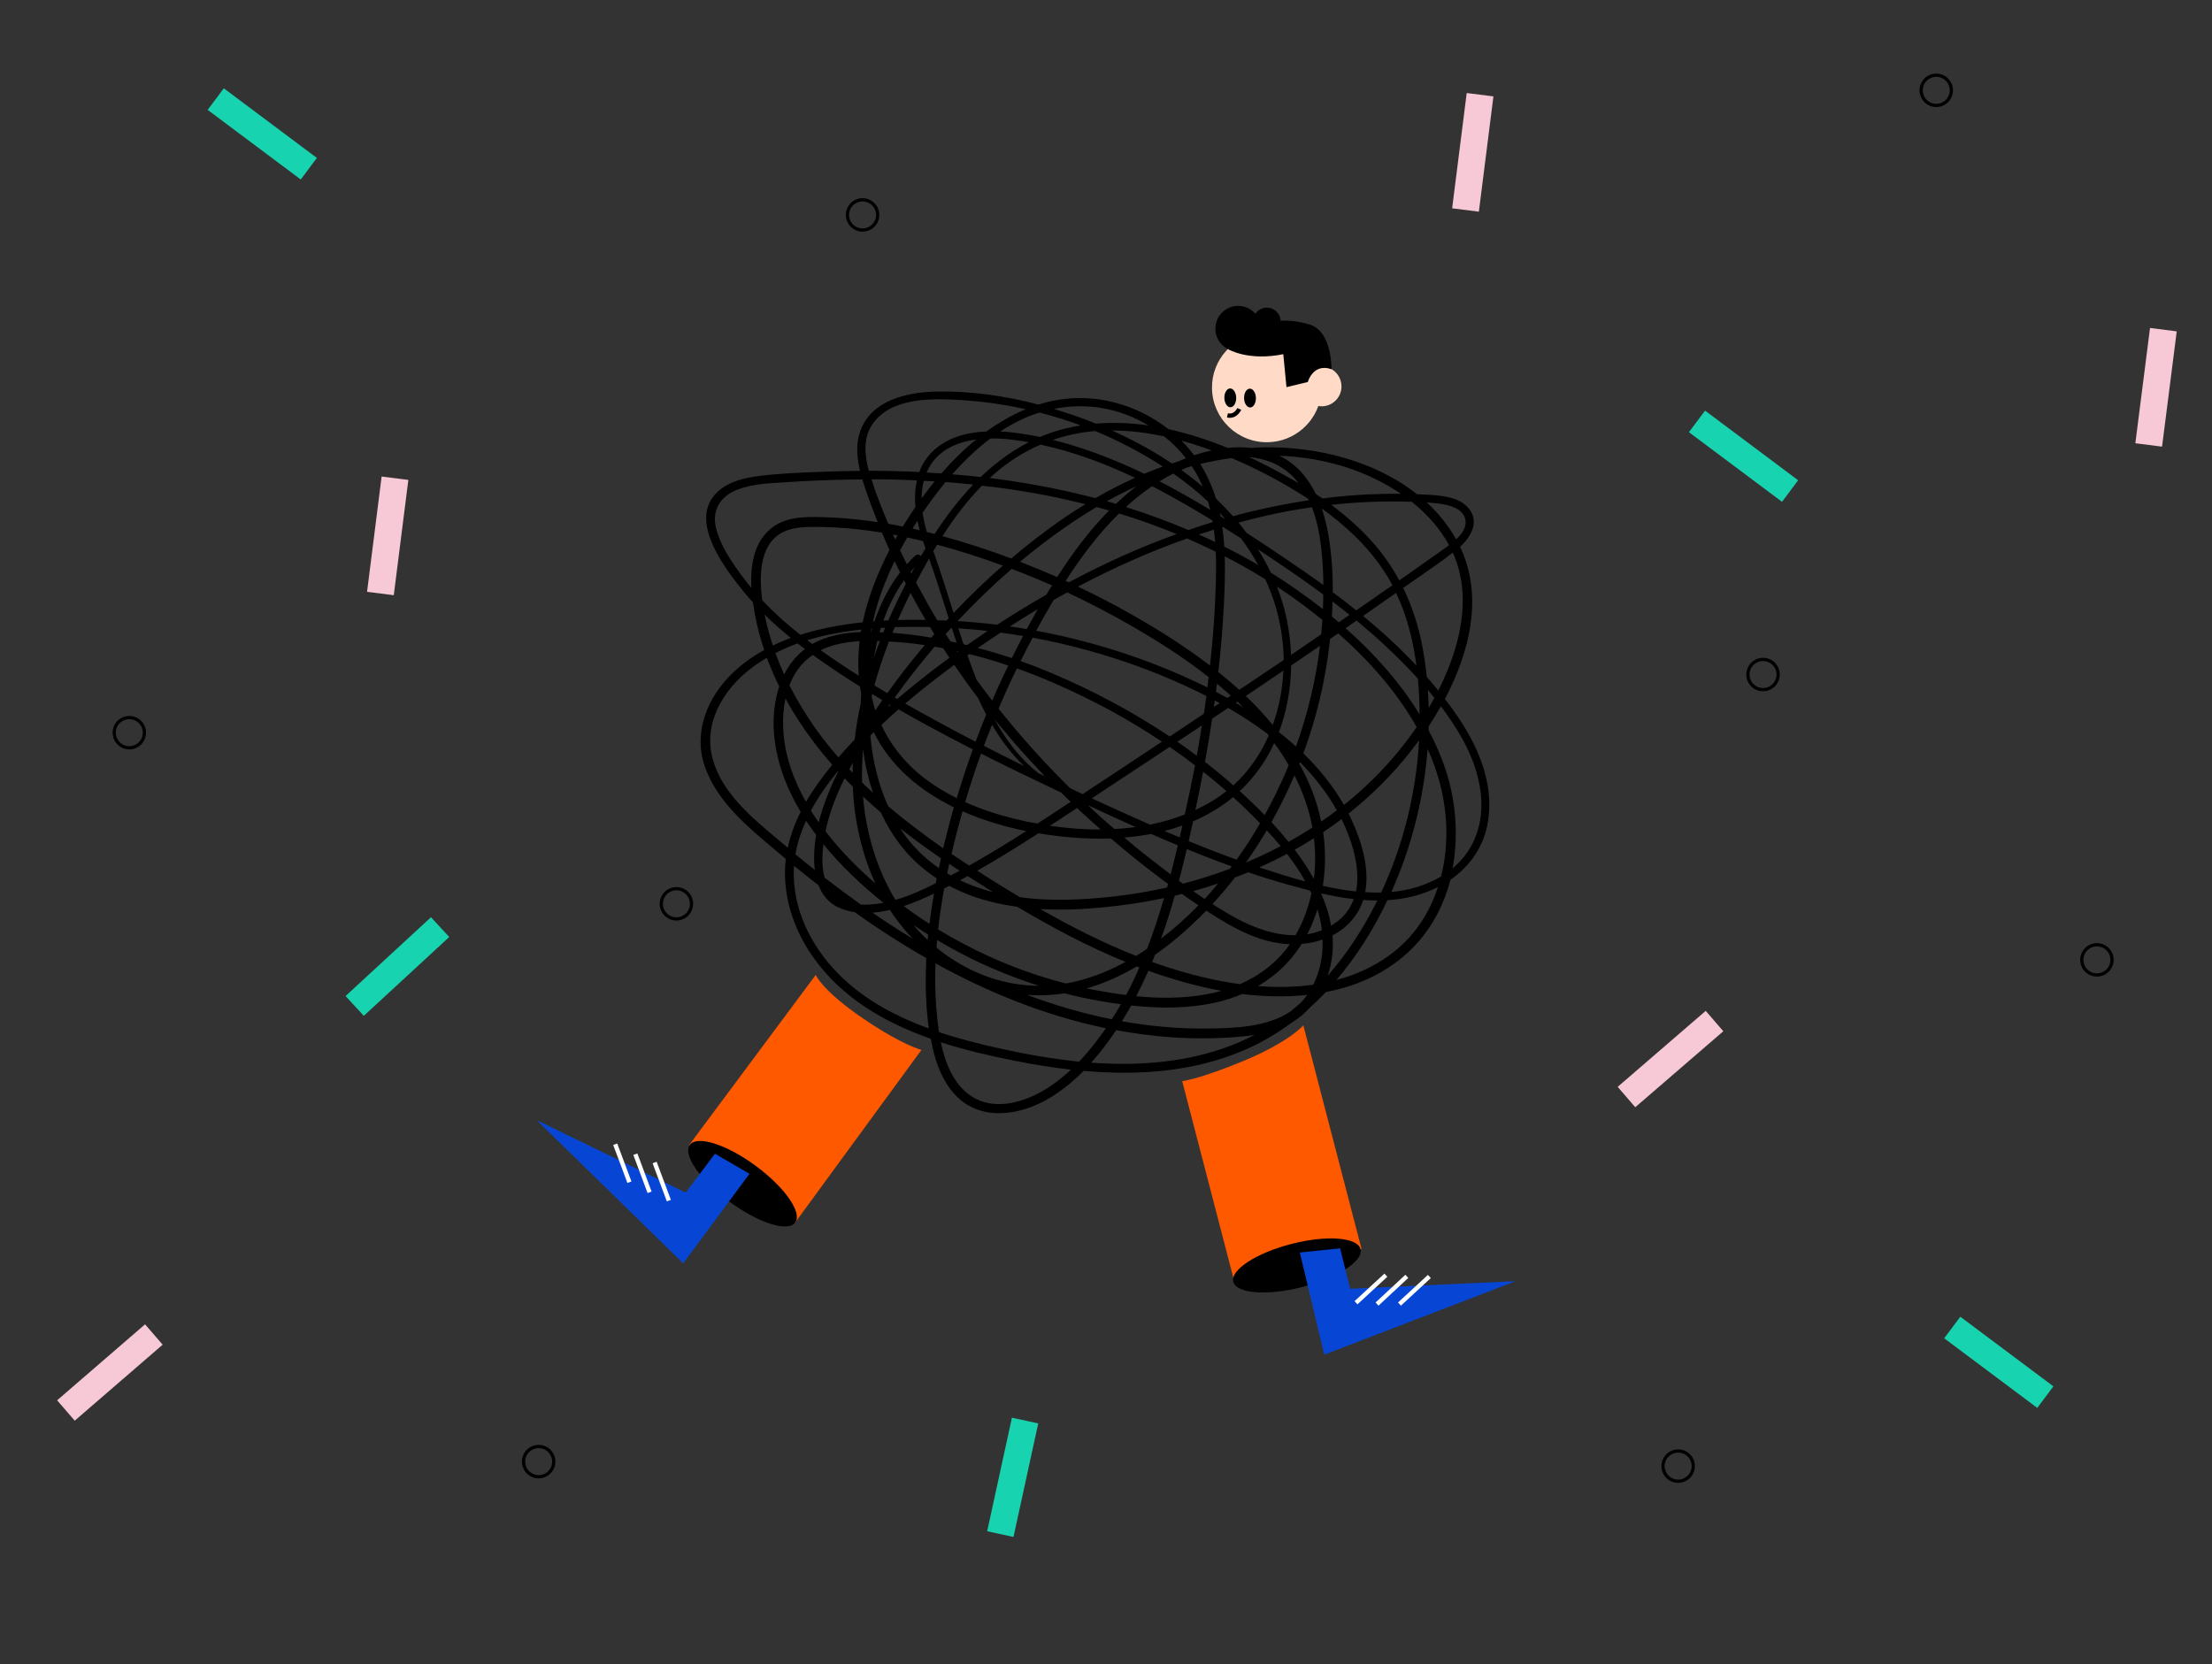<?xml version="1.0" encoding="utf-8"?>
<!-- Generator: Adobe Illustrator 24.0.1, SVG Export Plug-In . SVG Version: 6.00 Build 0)  -->
<svg version="1.1" id="Ebene_1" xmlns="http://www.w3.org/2000/svg" xmlns:xlink="http://www.w3.org/1999/xlink" x="0px" y="0px"
	 viewBox="0 0 202 152" style="enable-background:new 0 0 202 152;" xml:space="preserve">
<rect x="0" y="0" width="202" height="152" fill="#333333" stroke="none"/>
<style type="text/css">
	.st0{fill:#FFDBC7;}
	.st1{fill:#FF5900;}
	.st2{fill:#0746D5;}
	.st3{fill:none;stroke:#FFFFFF;stroke-width:0.393;stroke-miterlimit:10;}
	.st4{fill:none;stroke:#000000;stroke-width:0.393;stroke-miterlimit:10;}
	.st5{fill:none;stroke:#18D3AF;stroke-width:2.459;stroke-miterlimit:10;}
	.st6{fill:none;stroke:#F7C9D6;stroke-width:2.459;stroke-miterlimit:10;}
	.st7{fill:none;stroke:#000000;stroke-width:0.295;stroke-miterlimit:10;}
</style>
<path class="st0" d="M110.68,35.5c0.06,2.76,2.35,4.95,5.11,4.89c2.44-0.05,4.44-1.85,4.83-4.17c0.05-0.31,0.07-0.62,0.07-0.94
	c-0.06-2.76-2.35-4.95-5.11-4.89c-1.44,0.03-2.72,0.66-3.61,1.66C111.14,32.96,110.65,34.18,110.68,35.5z"/>
<path d="M110.99,30.06c0.02,1.15,0.97,2.06,2.12,2.03c1.01-0.02,1.84-0.77,2-1.73c0.02-0.13,0.03-0.26,0.03-0.39
	c-0.02-1.15-0.97-2.06-2.12-2.03c-0.6,0.01-1.13,0.28-1.5,0.69C111.18,29.01,110.98,29.51,110.99,30.06z"/>
<path d="M114.42,29.4c0.02,0.7,0.59,1.25,1.29,1.24c0.62-0.01,1.12-0.47,1.22-1.06c0.01-0.08,0.02-0.16,0.02-0.24
	c-0.02-0.7-0.59-1.25-1.29-1.24c-0.36,0.01-0.69,0.17-0.91,0.42C114.54,28.76,114.42,29.07,114.42,29.4z"/>
<ellipse transform="matrix(1 -0.022 0.022 1 -0.761 2.439)" cx="112.31" cy="36.37" rx="0.54" ry="0.86"/>
<ellipse transform="matrix(1 -0.022 0.022 1 -0.761 2.478)" cx="114.11" cy="36.39" rx="0.54" ry="0.86"/>
<path class="st1" d="M124.33,114.05c0,0-1.58,2-5.4,2.99c-3.69,0.96-6.21,0.02-6.21,0.02l-4.76-18.31c0,0,1.58-0.18,5.63-1.86
	c4.17-1.74,5.43-3.24,5.43-3.24L124.33,114.05z"/>
<path class="st1" d="M62.95,104.56c0,0,0.71,2.45,3.88,4.8c3.06,2.28,5.75,2.35,5.75,2.35l11.57-15.82c0,0-1.65-0.36-5.31-2.85
	c-3.74-2.54-4.35-3.99-4.35-3.99L62.95,104.56z"/>
<ellipse transform="matrix(0.593 -0.805 0.805 0.593 -59.412 98.635)" cx="67.83" cy="108.07" rx="2.03" ry="5.98"/>
<ellipse transform="matrix(0.968 -0.249 0.249 0.968 -25.081 33.215)" cx="118.53" cy="115.58" rx="6" ry="2.03"/>
<polyline class="st2" points="68.44,107.21 62.39,115.39 49.01,102.31 62.62,108.93 65.29,105.38 "/>
<polyline class="st2" points="118.7,114.4 120.93,123.73 138.4,117.02 123.29,117.71 122.38,114.02 "/>
<path class="st0" d="M118.87,35.33c0.02,1,0.85,1.8,1.86,1.78c0.89-0.02,1.61-0.67,1.75-1.52c0.02-0.11,0.03-0.22,0.02-0.34
	c-0.02-1-0.85-1.8-1.86-1.78c-0.52,0.01-0.99,0.24-1.31,0.6C119.04,34.4,118.86,34.85,118.87,35.33z"/>
<path d="M112.19,31.91c0,0,1.8,1.09,5,0.44l0.29,3.01l1.95-0.47c0,0,0.47-1.75,2.16-1.17c0,0,0.07-3.44-1.97-4.07
	C116.08,28.54,112.99,30.16,112.19,31.91z"/>
<line class="st3" x1="123.83" y1="118.99" x2="126.56" y2="116.47"/>
<line class="st3" x1="125.75" y1="119.11" x2="128.47" y2="116.58"/>
<line class="st3" x1="127.8" y1="119.11" x2="130.53" y2="116.59"/>
<line class="st3" x1="61.08" y1="109.66" x2="59.78" y2="106.18"/>
<line class="st3" x1="59.32" y1="108.9" x2="58.02" y2="105.42"/>
<line class="st3" x1="57.48" y1="107.98" x2="56.18" y2="104.51"/>
<path class="st4" d="M113.17,37.35c0,0-0.34,0.77-1.08,0.59"/>
<line class="st5" x1="154.97" y1="38.49" x2="163.47" y2="44.85"/>
<line class="st5" x1="93.61" y1="129.75" x2="91.35" y2="140.12"/>
<line class="st5" x1="19.7" y1="9.05" x2="28.2" y2="15.41"/>
<line class="st5" x1="178.28" y1="121.25" x2="186.78" y2="127.61"/>
<line class="st5" x1="40.19" y1="84.68" x2="32.39" y2="91.88"/>
<line class="st6" x1="156.57" y1="93.26" x2="148.53" y2="100.2"/>
<line class="st6" x1="14.05" y1="121.89" x2="6.02" y2="128.83"/>
<line class="st6" x1="36.07" y1="43.68" x2="34.74" y2="54.21"/>
<line class="st6" x1="135.16" y1="8.65" x2="133.83" y2="19.18"/>
<line class="st6" x1="197.56" y1="30.11" x2="196.22" y2="40.64"/>
<circle class="st7" cx="11.81" cy="66.92" r="1.38"/>
<circle class="st7" cx="78.77" cy="19.63" r="1.38"/>
<circle class="st7" cx="61.77" cy="82.55" r="1.38"/>
<circle class="st7" cx="176.82" cy="8.25" r="1.38"/>
<circle class="st7" cx="161" cy="61.61" r="1.38"/>
<circle class="st7" cx="153.25" cy="133.91" r="1.38"/>
<circle class="st7" cx="191.49" cy="87.67" r="1.38"/>
<circle class="st7" cx="49.19" cy="133.5" r="1.38"/>
<path d="M133.18,65.54c-0.39-0.58-0.8-1.15-1.23-1.7c2.3-4.36,3.52-9.43,1.38-13.9c0.97-0.87,1.77-2.22,0.85-3.43
	c-0.83-1.1-2.44-1.24-3.71-1.32c-0.36-0.02-0.71-0.04-1.07-0.05c-3.86-3.06-9.19-4.37-13.98-4.28c-0.39,0.01-0.79,0.02-1.18,0.05
	c-0.7-0.08-1.41-0.07-2.13,0c-1.76-0.72-3.58-1.31-5.42-1.72c-1.96-1.53-4.35-2.52-6.83-2.77c-1.76-0.18-3.44,0.03-5.03,0.53
	c-3.05-0.8-6.22-1.25-9.35-1.19c-2.66,0.06-5.95,0.81-6.93,3.64c-0.41,1.17-0.3,2.41-0.01,3.61c-1.14,0.01-2.28,0.03-3.41,0.08
	c-1.92,0.07-3.87,0.14-5.79,0.38c-1.32,0.17-2.72,0.48-3.74,1.39c-2.72,2.41,0.2,6.49,1.86,8.62c0.41,0.53,0.85,1.05,1.3,1.54
	c0.06,0.42,0.13,0.82,0.2,1.2c0.2,1.07,0.48,2.12,0.83,3.15c-1.02,0.56-1.97,1.23-2.82,2.04c-2.36,2.23-3.72,5.49-2.58,8.67
	c1.15,3.22,3.97,5.51,6.5,7.64c0.29,0.24,0.58,0.49,0.87,0.73c-0.37,3.15,0.64,6.3,2.44,8.89c2.63,3.78,6.55,6.04,10.8,7.54
	c0.05,0.27,0.1,0.53,0.16,0.8c0.33,1.47,0.88,2.93,1.86,4.09c2.21,2.63,5.8,2.22,8.53,0.69c1.25-0.7,2.38-1.61,3.41-2.65
	c4.98,0.44,10.03,0.1,14.66-1.89c1.56-0.67,3-1.53,4.34-2.52c0.6-0.36,1.14-0.8,1.61-1.32c0.52-0.47,1.03-0.96,1.52-1.47
	c2.55-0.49,4.96-1.49,7.01-3.2c2.23-1.86,3.65-4.34,4.35-7.05c1.66-1.15,2.91-2.82,3.36-4.92
	C136.54,71.91,135.13,68.43,133.18,65.54z M132.21,61.17c-0.26,0.64-0.55,1.28-0.87,1.9c-0.34-0.42-0.69-0.84-1.05-1.25
	c-0.09-0.9-0.22-1.79-0.38-2.67c-0.35-1.91-0.94-3.74-1.77-5.45c0.07-0.05,0.13-0.09,0.2-0.14c1.44-1.02,2.94-2,4.33-3.09
	c0.06,0.13,0.12,0.27,0.17,0.4C134.18,54.22,133.53,57.93,132.21,61.17z M130.47,64.66c-0.01-0.55-0.04-1.1-0.08-1.65
	c0.2,0.24,0.4,0.48,0.6,0.73C130.82,64.05,130.65,64.36,130.47,64.66z M131.6,80.05c-1.36,0.82-2.96,1.28-4.54,1.42
	c0.09-0.2,0.18-0.4,0.26-0.6c1.68-3.92,2.72-8.16,3.05-12.46c0.29,0.64,0.55,1.3,0.77,1.97C132.18,73.44,132.4,76.9,131.6,80.05z
	 M117.79,92.42c-2.11,1.39-4.99,1.49-7.47,1.52c-2.64,0.04-5.27-0.2-7.87-0.66c0.3-0.47,0.58-0.95,0.85-1.44
	c2.57,0.28,5.18,0.29,7.7-0.27c0.84-0.19,1.66-0.45,2.44-0.78c1.97,0.24,3.98,0.29,5.93,0.08c-0.01,0.01-0.01,0.02-0.02,0.03
	c-0.18,0.26-0.38,0.5-0.6,0.72C118.45,91.89,118.12,92.16,117.79,92.42z M91.14,95.73c-1.78-0.4-3.61-0.86-5.39-1.46
	c-0.12-0.78-0.2-1.57-0.26-2.35c-0.1-1.31-0.11-2.62-0.06-3.93c4.81,2.66,9.94,4.73,15.34,5.88c0.07,0.02,0.15,0.03,0.22,0.05
	c-0.1,0.14-0.2,0.28-0.3,0.42c-0.65,0.9-1.36,1.8-2.15,2.63C96.04,96.71,93.55,96.27,91.14,95.73z M75.3,80.16
	c-0.27-0.98-0.23-2.08-0.11-3.05c1.62,1.98,3.49,3.75,5.49,5.35c-0.64,0.12-1.36,0.2-2.07,0.16C77.49,81.82,76.39,81,75.3,80.16z
	 M71.73,63.81c0.37,0.68,0.77,1.35,1.19,1.99c0.93,1.43,1.96,2.78,3.08,4.05c-0.87,1.07-1.7,2.19-2.4,3.39
	c-1.17-2.07-1.98-4.36-2.08-6.75C71.48,65.6,71.54,64.69,71.73,63.81z M71.78,48.48c0.78-0.31,1.64-0.35,2.47-0.35
	c0.95-0.01,1.91,0.03,2.86,0.1c1.15,0.09,2.29,0.23,3.43,0.42c0.08,0.2,0.16,0.39,0.25,0.59c0.14,0.33,0.29,0.66,0.44,0.99
	c-1.09,2.1-1.97,4.33-2.45,6.61c-0.88,0.09-1.76,0.22-2.63,0.38c-1.03,0.19-2.06,0.44-3.07,0.76c-1.23-0.97-2.4-2.02-3.47-3.16
	C69.29,52.41,69.38,49.43,71.78,48.48z M108.3,41.85c-0.23,0.09-0.46,0.19-0.69,0.29c-0.2,0.06-0.39,0.12-0.59,0.19
	c-0.23-0.15-0.46-0.3-0.69-0.45c-1.53-0.97-3.13-1.82-4.78-2.56c1.6,0,3.19,0.2,4.76,0.54C107.05,40.44,107.72,41.11,108.3,41.85z
	 M132.33,49.79c-0.66,0.51-1.37,0.97-2.05,1.46c-0.83,0.59-1.66,1.18-2.5,1.76c-0.65-1.2-1.43-2.34-2.35-3.39
	c-1.15-1.31-2.46-2.47-3.86-3.51c1.3-0.14,2.61-0.24,3.93-0.28c1.14-0.04,2.28-0.04,3.42,0C130.29,46.93,131.49,48.25,132.33,49.79z
	 M122.87,75.59c0.76,1.75,1.34,3.94,0.96,5.83c-1.01-0.1-2.03-0.28-3.03-0.51c0.13-0.82,0.19-1.65,0.2-2.47
	c0-0.83-0.05-1.64-0.17-2.43c0.57-0.38,1.13-0.78,1.68-1.2C122.63,75.07,122.75,75.33,122.87,75.59z M119.93,89.94
	c-1.66,0.23-3.36,0.26-5.05,0.12c1.5-0.87,2.8-2.05,3.79-3.54c0.07-0.1,0.13-0.2,0.2-0.31c0.65-0.05,1.29-0.18,1.91-0.39
	C120.82,87.25,120.57,88.66,119.93,89.94z M77.13,71.09c0.25,0.26,0.49,0.51,0.75,0.76c0.03,0.8,0.1,1.59,0.21,2.39
	c0.3,2.22,0.91,4.41,1.85,6.45c-1.66-1.44-3.22-3.02-4.55-4.76c0.3-1.46,0.81-2.87,1.44-4.21C76.92,71.51,77.03,71.3,77.13,71.09z
	 M86.35,44.03c0.84,0.06,1.68,0.14,2.52,0.23c-1.31,1.37-2.47,2.9-3.52,4.51c-0.23-0.06-0.47-0.12-0.71-0.18
	c-0.17-0.58-0.3-1.16-0.39-1.75c0.58-0.86,1.19-1.68,1.83-2.48C86.17,44.25,86.26,44.14,86.35,44.03z M95.03,40.61
	c1.57,0.34,3.12,0.8,4.63,1.35c1.36,0.49,2.68,1.06,3.99,1.68c-1.24,0.56-2.44,1.18-3.62,1.86c-0.26-0.07-0.52-0.14-0.78-0.2
	c-2.92-0.73-5.89-1.27-8.87-1.64c0.13-0.12,0.26-0.23,0.39-0.35C92.05,42.19,93.49,41.27,95.03,40.61z M108.83,42.58
	c0.04,0.06,0.08,0.12,0.12,0.18c0.35,0.54,0.64,1.11,0.88,1.69c-0.63-0.54-1.28-1.04-1.95-1.53c0.18-0.08,0.35-0.15,0.53-0.22
	C108.55,42.66,108.69,42.62,108.83,42.58z M120.1,78.44c0,0.61-0.04,1.22-0.12,1.83c-0.51-0.92-1.11-1.81-1.75-2.66
	c0.6-0.33,1.18-0.68,1.76-1.05C120.06,77.17,120.1,77.8,120.1,78.44z M112.97,83.91c-0.76-0.41-1.51-0.86-2.25-1.33
	c0.72-0.78,1.4-1.59,2.05-2.43c0.41-0.15,0.81-0.32,1.22-0.48c1.28,0.44,2.57,0.84,3.88,1.2c0.58,0.16,1.17,0.32,1.76,0.47
	c0.04,0.09,0.09,0.18,0.13,0.27c-0.29,1.33-0.77,2.62-1.45,3.81C116.47,85.44,114.6,84.79,112.97,83.91z M81.77,82.19
	C81.77,82.19,81.77,82.19,81.77,82.19c-1.71-2.82-2.68-6.1-2.96-9.44c0.53,0.5,1.08,0.99,1.63,1.46c0.53,1.14,1.18,2.23,1.98,3.21
	c0.89,1.11,1.95,2.04,3.12,2.81c-0.03,0.15-0.06,0.29-0.08,0.44C84.27,81.27,83.05,81.83,81.77,82.19z M85.29,81.62
	c-0.16,0.92-0.3,1.84-0.41,2.76c-0.8-0.51-1.59-1.05-2.35-1.62C83.47,82.45,84.39,82.05,85.29,81.62z M107.27,43.34
	c1.06,0.75,2.08,1.57,3.04,2.46c0.08,0.26,0.15,0.51,0.21,0.77c-1.52-0.92-3.06-1.8-4.63-2.61c0.41-0.25,0.83-0.49,1.27-0.71
	C107.2,43.29,107.23,43.31,107.27,43.34z M113.33,49.17c0.58,0.78,1.1,1.59,1.57,2.44c-1.01-0.6-2.05-1.16-3.1-1.68
	c-0.01-0.18-0.02-0.36-0.04-0.55c-0.04-0.41-0.08-0.82-0.14-1.23c0.02-0.01,0.04-0.01,0.06-0.02
	C112.23,48.47,112.78,48.82,113.33,49.17z M117.23,60.28c-0.53,0.36-1.06,0.72-1.6,1.08c-0.82,0.55-1.64,1.1-2.46,1.65
	c-0.31-0.28-0.62-0.55-0.93-0.82c-0.32-0.27-0.65-0.54-0.98-0.81c0-0.01,0-0.02,0-0.02c0.23-2.07,0.41-4.14,0.51-6.22
	c0.07-1.44,0.12-2.89,0.07-4.33c1.26,0.65,2.5,1.35,3.71,2.1c0.75,1.62,1.27,3.35,1.51,5.17C117.17,58.81,117.22,59.54,117.23,60.28
	z M107.66,80.45c0.25-0.96,0.49-1.93,0.72-2.9c1.36,0.56,2.72,1.09,4.1,1.58c-0.06,0.08-0.12,0.16-0.18,0.23
	c-0.77,0.29-1.55,0.55-2.34,0.8c-0.64,0.2-1.29,0.38-1.94,0.55C107.9,80.62,107.78,80.54,107.66,80.45z M81.1,73.63
	c-0.88-1.96-1.39-4.09-1.6-6.22c-0.01-0.08-0.01-0.15-0.02-0.23c0.1-0.1,0.21-0.21,0.31-0.31c1.54,3.14,4.23,5.35,7.32,6.87
	c-0.36,1.24-0.68,2.48-0.98,3.74C84.4,76.27,82.71,75,81.1,73.63z M85.93,78.4c-0.07,0.3-0.13,0.59-0.19,0.89
	c-1.31-0.9-2.46-2.03-3.37-3.38c-0.05-0.08-0.11-0.16-0.16-0.24C83.42,76.62,84.66,77.52,85.93,78.4z M78.72,71.05
	c-0.01-0.88,0.02-1.76,0.09-2.64c0.02,0.15,0.04,0.3,0.06,0.46c0.18,1.2,0.46,2.39,0.85,3.54c-0.34-0.31-0.67-0.62-0.99-0.94
	C78.73,71.33,78.73,71.19,78.72,71.05z M79.61,63.66c0-0.02-0.01-0.04-0.01-0.06c0.02-0.07,0.04-0.14,0.05-0.21
	c0.31,0.19,0.62,0.37,0.93,0.56c-0.04,0.06-0.08,0.11-0.12,0.17c-0.18,0.25-0.35,0.51-0.53,0.76C79.81,64.47,79.7,64.07,79.61,63.66
	z M84.93,57.27c0.13,0.22,0.26,0.43,0.39,0.65c-0.09,0.11-0.19,0.22-0.28,0.32c-0.02,0-0.04-0.01-0.06-0.01
	c-1.15-0.2-2.31-0.34-3.48-0.43c0.07-0.17,0.14-0.35,0.21-0.52C82.78,57.25,83.85,57.25,84.93,57.27z M81.99,56.63
	c0.37-0.84,0.76-1.66,1.16-2.47c0.44,0.83,0.9,1.65,1.38,2.46C83.69,56.6,82.84,56.6,81.99,56.63z M102.19,46.9
	c1.78,0.54,3.54,1.17,5.26,1.88c-3.38,1.22-6.67,2.71-9.85,4.41c-0.1-0.04-0.19-0.09-0.29-0.13
	C98.72,50.88,100.32,48.74,102.19,46.9z M111.02,50.39c0.04,0.84,0.04,1.67,0.02,2.5c-0.06,2.64-0.25,5.28-0.54,7.9
	c-2.24-1.71-4.63-3.23-7.08-4.62c-1.63-0.93-3.29-1.79-4.98-2.59c3.21-1.7,6.54-3.19,9.97-4.4
	C109.29,49.57,110.16,49.97,111.02,50.39z M109.48,48.82c0.45-0.15,0.91-0.3,1.37-0.44c0.05,0.38,0.09,0.75,0.12,1.13
	C110.47,49.27,109.98,49.04,109.48,48.82z M112.08,63.75c-0.34-0.19-0.69-0.38-1.04-0.56c0.03-0.25,0.06-0.5,0.09-0.75
	c0.18,0.15,0.36,0.3,0.53,0.45c0.25,0.21,0.5,0.43,0.74,0.65C112.3,63.6,112.19,63.68,112.08,63.75z M113.01,64.09
	c0.19,0.18,0.37,0.35,0.55,0.53c-0.23-0.14-0.47-0.29-0.71-0.43C112.9,64.16,112.96,64.12,113.01,64.09z M109.87,70.48
	c0.73,0.58,1.44,1.17,2.13,1.78c-0.39,0.31-0.8,0.6-1.23,0.86c-0.52,0.32-1.06,0.6-1.61,0.86c0.03-0.15,0.06-0.3,0.1-0.46
	C109.48,72.51,109.68,71.5,109.87,70.48z M108.2,74.39c-1.03,0.4-2.09,0.71-3.18,0.93c-0.11-0.05-0.21-0.09-0.32-0.14
	c-1.67-0.74-3.34-1.5-5-2.26c2.37-1.56,4.74-3.13,7.11-4.7c0.79,0.54,1.56,1.1,2.32,1.68C108.84,71.4,108.53,72.9,108.2,74.39z
	 M107.73,76.49c-0.46-0.19-0.93-0.39-1.39-0.59c0.56-0.14,1.1-0.31,1.64-0.5c-0.06,0.26-0.12,0.51-0.18,0.77
	C107.78,76.27,107.75,76.38,107.73,76.49z M94.83,70.62c-0.71-0.56-1.37-1.2-1.97-1.91c-0.79-0.93-1.45-1.95-2.03-3.01
	c0.16,0.2,0.33,0.4,0.49,0.6c1.31,1.59,2.67,3.12,4.1,4.6C95.23,70.81,95.03,70.71,94.83,70.62z M97.72,71.99
	c-2.32-2.29-4.5-4.71-6.53-7.26c0.52-1.24,1.08-2.47,1.67-3.68c1.27,0.45,2.53,0.95,3.76,1.5c3.29,1.45,6.48,3.18,9.49,5.19
	c-2.41,1.6-4.82,3.2-7.24,4.79C98.49,72.35,98.11,72.17,97.72,71.99z M90.61,63.99c-0.49-0.63-0.97-1.27-1.44-1.92
	c-0.01-0.02-0.02-0.04-0.02-0.06c-0.28-0.71-0.55-1.43-0.8-2.15c0.06-0.04,0.11-0.08,0.17-0.12c1.2,0.3,2.39,0.65,3.56,1.05
	C91.56,61.84,91.07,62.91,90.61,63.99z M87.9,60.27c-0.01-0.02-0.03-0.04-0.04-0.06c0.01,0,0.01-0.01,0.02-0.01
	C87.88,60.22,87.89,60.24,87.9,60.27z M87.42,59.55c-0.02-0.03-0.04-0.06-0.06-0.09c0.05,0.01,0.09,0.02,0.14,0.03
	C87.48,59.52,87.45,59.53,87.42,59.55z M86.13,59.21c0.19,0.29,0.38,0.58,0.57,0.87c-0.53,0.39-1.05,0.78-1.56,1.17
	c-1.09,0.84-2.16,1.7-3.2,2.59c-0.08-0.04-0.15-0.09-0.23-0.13c0.24-0.33,0.47-0.65,0.71-0.97c0.93-1.25,1.91-2.48,2.93-3.67
	C85.61,59.11,85.87,59.16,86.13,59.21z M81.33,64.38c-0.09,0.08-0.18,0.16-0.27,0.24c0.07-0.09,0.13-0.19,0.2-0.28
	C81.28,64.35,81.31,64.36,81.33,64.38z M82.05,64.79c0.94,0.54,1.89,1.07,2.84,1.58c1.31,0.71,2.62,1.4,3.95,2.08
	c-0.53,1.47-1.02,2.95-1.47,4.45c-0.96-0.48-1.89-1.03-2.75-1.67c-1.79-1.32-3.21-3.03-4.13-5.01
	C80.99,65.73,81.52,65.26,82.05,64.79z M84.19,65.12c-0.51-0.28-1.02-0.57-1.53-0.86c1.45-1.23,2.95-2.4,4.48-3.53
	c0.7,1.03,1.42,2.03,2.17,3.02c0.24,0.51,0.49,1.02,0.75,1.52c-0.34,0.82-0.66,1.65-0.97,2.48C87.45,66.9,85.81,66.02,84.19,65.12z
	 M90.59,66.2c0.7,1.18,1.5,2.29,2.44,3.28c0.16,0.17,0.33,0.33,0.5,0.49c-1.23-0.6-2.46-1.22-3.68-1.85
	C90.09,67.49,90.33,66.85,90.59,66.2z M107.52,67.75c0.75-0.5,1.5-0.99,2.24-1.49c-0.15,0.92-0.3,1.85-0.47,2.77
	C108.71,68.59,108.12,68.16,107.52,67.75z M106.82,67.27c-3.44-2.3-7.12-4.25-10.9-5.84c-0.9-0.38-1.81-0.73-2.72-1.05
	c0.36-0.72,0.72-1.43,1.1-2.14c1.73,0.32,3.45,0.72,5.15,1.19c3.53,0.98,6.98,2.28,10.26,3.91c0.15,0.08,0.31,0.15,0.46,0.23
	c-0.07,0.54-0.15,1.08-0.23,1.62C108.89,65.89,107.85,66.58,106.82,67.27z M110.93,63.98c0.15,0.08,0.3,0.16,0.45,0.24
	c-0.18,0.12-0.35,0.24-0.53,0.35C110.88,64.38,110.91,64.18,110.93,63.98z M110.26,62.79c-0.32-0.16-0.64-0.32-0.97-0.47
	c-3.47-1.64-7.1-2.93-10.82-3.87c-1.27-0.32-2.56-0.6-3.85-0.84c0.49-0.91,1-1.81,1.53-2.69c0.02-0.04,0.05-0.08,0.07-0.12
	c0.41-0.23,0.82-0.46,1.24-0.69c2.01,0.94,3.97,1.96,5.89,3.07c2.43,1.4,4.81,2.92,7.02,4.66C110.34,62.15,110.3,62.47,110.26,62.79
	z M94.14,56.77c-0.13,0.23-0.25,0.46-0.38,0.69c-0.51-0.09-1.02-0.17-1.54-0.24c0.84-0.54,1.69-1.07,2.55-1.58
	C94.56,56.02,94.35,56.4,94.14,56.77z M93.43,58.09c-0.35,0.67-0.7,1.34-1.03,2.02c-1.02-0.34-2.05-0.65-3.1-0.93
	c0.68-0.47,1.37-0.94,2.07-1.4C92.06,57.87,92.75,57.97,93.43,58.09z M88.31,58.92c-0.11-0.03-0.21-0.05-0.32-0.08
	c-0.16-0.48-0.32-0.97-0.48-1.45c0.35,0.02,0.71,0.05,1.06,0.08c0.54,0.04,1.08,0.1,1.61,0.16C89.56,58.06,88.93,58.49,88.31,58.92z
	 M86.92,57.36c0.15,0.45,0.29,0.9,0.44,1.34c-0.19-0.04-0.38-0.08-0.57-0.12c-0.14-0.22-0.29-0.44-0.43-0.67
	c0.17-0.19,0.33-0.37,0.5-0.55C86.88,57.36,86.9,57.36,86.92,57.36z M81.18,58.59c1.1,0.06,2.19,0.17,3.27,0.33
	c-1.2,1.42-2.34,2.88-3.42,4.39c-0.39-0.23-0.79-0.47-1.18-0.71C80.22,61.25,80.67,59.91,81.18,58.59z M87.66,74.95
	c0.08-0.28,0.16-0.56,0.24-0.85c1.87,0.83,3.86,1.41,5.81,1.81C92,77,90.27,78.07,88.5,79.06c-0.54-0.35-1.08-0.71-1.61-1.07
	C87.13,76.97,87.39,75.95,87.66,74.95z M92.62,74.78c-1.53-0.38-3.04-0.87-4.48-1.52c0.44-1.49,0.92-2.97,1.45-4.43
	c2.01,1.02,4.03,2,6.06,2.96c0.42,0.2,0.84,0.4,1.25,0.6c0.29,0.29,0.58,0.57,0.87,0.85c-0.61,0.4-1.21,0.8-1.81,1.19
	c-0.4,0.27-0.81,0.53-1.21,0.79C94.03,75.11,93.32,74.95,92.62,74.78z M97.3,74.49c0.35-0.23,0.7-0.46,1.05-0.69
	c0.71,0.67,1.43,1.32,2.16,1.96c-1.55,0.01-3.1-0.11-4.63-0.34C96.36,75.12,96.83,74.81,97.3,74.49z M99.34,73.54
	c1.45,0.68,2.91,1.35,4.37,2c-0.64,0.09-1.29,0.15-1.94,0.18C100.94,75.02,100.13,74.29,99.34,73.54z M105.12,76.17
	c0.49,0.21,0.98,0.43,1.47,0.63c0.32,0.14,0.65,0.27,0.97,0.41c-0.21,0.89-0.43,1.78-0.66,2.66c-0.72-0.55-1.43-1.1-2.13-1.65
	c-0.71-0.56-1.41-1.13-2.1-1.72C103.5,76.43,104.31,76.32,105.12,76.17z M113.78,78.78c0.67-0.95,1.31-1.94,1.9-2.94
	c0.44,0.47,0.86,0.95,1.27,1.44C115.92,77.83,114.86,78.33,113.78,78.78z M117.53,77.99c0.62,0.8,1.19,1.64,1.67,2.52
	c-1.31-0.35-2.6-0.76-3.85-1.17c-0.12-0.04-0.23-0.08-0.35-0.12C115.86,78.85,116.7,78.43,117.53,77.99z M112.93,78.52
	c-1.47-0.53-2.94-1.1-4.38-1.69c0.14-0.61,0.27-1.21,0.4-1.81c1.3-0.56,2.53-1.29,3.66-2.21c0.51,0.46,1.01,0.94,1.5,1.42
	c0.32,0.32,0.65,0.64,0.96,0.97C114.41,76.33,113.7,77.44,112.93,78.52z M112.63,71.73c-0.84-0.74-1.7-1.45-2.59-2.14
	c0.24-1.32,0.46-2.64,0.66-3.96c0.49-0.32,0.97-0.65,1.46-0.97c1.23,0.71,2.43,1.5,3.57,2.35c0.04,0.06,0.09,0.11,0.13,0.17
	C115.1,68.9,114.03,70.46,112.63,71.73z M113.77,63.57c1.15-0.77,2.29-1.54,3.43-2.32c-0.08,1.69-0.4,3.38-0.97,4.97
	C115.47,65.29,114.64,64.41,113.77,63.57z M110.74,47.69c-0.74,0.23-1.48,0.46-2.22,0.72c-1.86-0.79-3.77-1.49-5.7-2.1
	c0.75-0.69,1.55-1.33,2.39-1.9c1.38,0.71,2.73,1.47,4.07,2.26c0.48,0.29,0.97,0.58,1.45,0.87
	C110.73,47.59,110.74,47.64,110.74,47.69z M101.9,46.02c-0.27-0.08-0.55-0.16-0.82-0.24c0.88-0.49,1.79-0.95,2.7-1.37
	C103.13,44.92,102.5,45.46,101.9,46.02z M100.5,46.41c0.26,0.07,0.52,0.15,0.78,0.22c-1.8,1.82-3.35,3.91-4.74,6.08
	c-1.12-0.49-2.25-0.96-3.39-1.4c1.36-1.14,2.77-2.21,4.22-3.22c0.9-0.62,1.83-1.22,2.77-1.78C100.27,46.35,100.38,46.38,100.5,46.41
	z M93.45,52.37c0.88,0.35,1.75,0.71,2.62,1.1c-0.18,0.28-0.35,0.57-0.52,0.85c-0.42,0.24-0.84,0.49-1.26,0.73
	c-1.09,0.65-2.17,1.32-3.23,2.01c-1.2-0.15-2.41-0.26-3.62-0.33c1.57-1.67,3.22-3.27,4.95-4.77C92.74,52.1,93.09,52.24,93.45,52.37z
	 M87.08,55.99c-0.19-0.61-0.38-1.21-0.57-1.81c-0.41-1.29-0.82-2.57-1.28-3.84c0.12-0.2,0.23-0.39,0.35-0.59
	c2.03,0.54,4.03,1.19,6,1.91C90.01,53.03,88.51,54.48,87.08,55.99z M84.9,51.17c0.49,1.4,0.94,2.81,1.39,4.22
	c0.11,0.36,0.23,0.72,0.34,1.08c-0.06,0.07-0.13,0.14-0.19,0.21c-0.28-0.01-0.57-0.02-0.85-0.03c-0.68-1.13-1.32-2.29-1.94-3.45
	c0.38-0.74,0.78-1.46,1.19-2.18C84.86,51.06,84.88,51.12,84.9,51.17z M83.22,52.37c-0.02-0.05-0.05-0.09-0.07-0.14
	c0.12-0.14,0.25-0.28,0.37-0.42C83.43,52,83.32,52.18,83.22,52.37z M82.72,53.32c-0.56,1.09-1.1,2.2-1.59,3.34
	c-0.15,0.01-0.31,0.02-0.46,0.03c0.46-1.31,1.08-2.57,1.89-3.69C82.61,53.1,82.66,53.21,82.72,53.32z M80.84,57.33
	c-0.06,0.14-0.12,0.29-0.18,0.43c-0.11-0.01-0.22-0.01-0.34-0.01c0.04-0.13,0.08-0.26,0.12-0.39
	C80.57,57.35,80.71,57.34,80.84,57.33z M80.35,58.55c-0.19,0.5-0.38,1.01-0.55,1.52c0.07-0.37,0.14-0.73,0.22-1.1
	c0.03-0.14,0.07-0.28,0.1-0.42C80.19,58.55,80.27,58.55,80.35,58.55z M86.5,79.77c0.06-0.29,0.12-0.58,0.18-0.87
	c0.32,0.21,0.64,0.42,0.95,0.63c-0.27,0.14-0.53,0.29-0.8,0.43C86.72,79.9,86.61,79.84,86.5,79.77z M88.37,80.02
	c0.23,0.15,0.45,0.29,0.68,0.43c0.54,0.34,1.09,0.69,1.63,1.03c-0.29-0.07-0.57-0.15-0.85-0.24c-0.74-0.23-1.47-0.51-2.16-0.84
	C87.9,80.27,88.14,80.15,88.37,80.02z M89.27,79.55c-0.01-0.01-0.02-0.01-0.03-0.02c1.9-1.08,3.76-2.24,5.59-3.42
	c2.14,0.36,4.38,0.55,6.61,0.47c1.47,1.26,2.97,2.47,4.52,3.63c0.23,0.18,0.47,0.35,0.71,0.52c-0.03,0.11-0.06,0.22-0.09,0.33
	c-2.36,0.53-4.77,0.87-7.18,1.03c-2.08,0.14-4.19,0.14-6.26-0.14C91.83,81.17,90.54,80.37,89.27,79.55z M100.8,82.87
	c1.85-0.18,3.69-0.46,5.5-0.84c-0.46,1.57-0.96,3.12-1.55,4.63c-0.33,0.22-0.66,0.44-1,0.65c-3.02-1.19-5.93-2.67-8.76-4.28
	C96.92,83.14,98.87,83.06,100.8,82.87z M107.28,81.81c0.22-0.05,0.44-0.11,0.66-0.16c0.5,0.35,1,0.7,1.5,1.04
	c-1.07,1.1-2.21,2.12-3.42,3.05C106.49,84.45,106.91,83.14,107.28,81.81z M108.96,81.39c0.77-0.21,1.53-0.44,2.29-0.7
	c-0.4,0.48-0.82,0.96-1.24,1.42C109.65,81.87,109.3,81.63,108.96,81.39z M117.67,76.89c-0.5-0.62-1.03-1.22-1.56-1.8
	c0.78-1.39,1.48-2.82,2.1-4.27c0.76,1.5,1.33,3.09,1.64,4.76C119.14,76.05,118.41,76.48,117.67,76.89z M117.19,71.04
	c-0.51,1.15-1.08,2.29-1.7,3.41c-0.37-0.39-0.75-0.76-1.12-1.11c-0.38-0.37-0.76-0.72-1.16-1.08c1.35-1.26,2.4-2.75,3.15-4.39
	c0.48,0.65,0.92,1.32,1.32,2.01C117.53,70.27,117.37,70.65,117.19,71.04z M117.51,67.45c-0.24-0.2-0.48-0.39-0.72-0.58
	c0.73-1.93,1.09-4.01,1.12-6.09c0.05-0.04,0.11-0.07,0.16-0.11c0.82-0.56,1.65-1.12,2.47-1.68c-0.38,3.13-1.12,6.22-2.19,9.19
	C118.07,67.93,117.79,67.69,117.51,67.45z M117.9,59.82c-0.04-1.11-0.18-2.21-0.4-3.28c-0.21-1.02-0.52-2.01-0.89-2.96
	c0.67,0.44,1.33,0.89,1.98,1.37c0.73,0.53,1.46,1.09,2.17,1.67c-0.03,0.44-0.06,0.88-0.11,1.32
	C119.74,58.57,118.82,59.2,117.9,59.82z M121.56,57.29c0.01,0.01,0.02,0.01,0.02,0.02c-0.01,0.01-0.02,0.01-0.03,0.02
	C121.56,57.31,121.56,57.3,121.56,57.29z M121.63,56.31c0.03-0.45,0.05-0.91,0.06-1.37c0.52,0.4,1.04,0.81,1.55,1.22
	c-0.33,0.23-0.66,0.45-0.98,0.68C122.05,56.66,121.84,56.48,121.63,56.31z M120.81,55.64c-0.78-0.61-1.57-1.2-2.37-1.76
	c-0.78-0.55-1.58-1.08-2.39-1.58c-0.35-0.74-0.75-1.45-1.19-2.14c1.12,0.74,2.24,1.49,3.34,2.25c0.89,0.62,1.77,1.24,2.64,1.89
	C120.84,54.75,120.83,55.2,120.81,55.64z M117.19,50.89c-1.11-0.75-2.23-1.49-3.36-2.23c-0.24-0.31-0.48-0.62-0.73-0.93
	c0.69-0.19,1.39-0.36,2.09-0.53c1.53-0.36,3.07-0.65,4.62-0.87c0.67,1.75,0.89,3.71,0.99,5.51c0.03,0.53,0.05,1.06,0.05,1.59
	C119.63,52.56,118.41,51.71,117.19,50.89z M111.81,47.37c-0.12-0.08-0.24-0.15-0.36-0.23c-0.02-0.09-0.04-0.19-0.06-0.28
	c0.16,0.16,0.31,0.33,0.46,0.49C111.83,47.36,111.82,47.37,111.81,47.37z M99.11,46.05c-1.19,0.73-2.34,1.51-3.46,2.34
	c-1.13,0.83-2.23,1.71-3.3,2.62c-2.06-0.77-4.15-1.46-6.28-2.04c1.05-1.65,2.23-3.22,3.6-4.61C92.85,44.71,96.01,45.26,99.11,46.05z
	 M83.78,47.56c0.06,0.29,0.13,0.58,0.21,0.87c-0.22-0.05-0.44-0.1-0.66-0.15C83.47,48.04,83.62,47.8,83.78,47.56z M82.85,49.09
	c0.48,0.1,0.96,0.22,1.44,0.33c0.07,0.22,0.15,0.45,0.23,0.67c-0.14,0.23-0.28,0.47-0.42,0.7c-0.12-0.14-0.34-0.2-0.52-0.04
	c-0.27,0.25-0.53,0.51-0.77,0.79c-0.21-0.42-0.41-0.85-0.61-1.27C82.41,49.87,82.62,49.48,82.85,49.09z M82.2,52.28
	c-1.03,1.33-1.79,2.86-2.34,4.46c-0.05,0-0.09,0.01-0.14,0.01c0.27-1.2,0.64-2.38,1.1-3.52c0.27-0.67,0.56-1.33,0.88-1.98
	C81.86,51.6,82.03,51.94,82.2,52.28z M79.64,57.41c-0.03,0.1-0.06,0.21-0.09,0.31c0,0-0.01,0-0.01,0c0,0,0,0-0.01,0
	c0.02-0.1,0.04-0.21,0.05-0.31C79.6,57.42,79.62,57.41,79.64,57.41z M78.42,61.72c-1.18-0.75-2.34-1.52-3.47-2.33
	c0.35-0.18,0.73-0.32,1.12-0.44c0.79-0.23,1.61-0.34,2.43-0.39C78.38,59.61,78.34,60.67,78.42,61.72z M77.88,69.66
	c-0.01,0.31-0.02,0.62-0.02,0.92c-0.1-0.11-0.2-0.21-0.3-0.32C77.66,70.07,77.77,69.86,77.88,69.66z M84.76,85.37
	c-0.02,0.16-0.03,0.32-0.05,0.48c-0.46-0.43-0.89-0.88-1.29-1.36C83.86,84.79,84.31,85.08,84.76,85.37z M85.52,86.55
	c0.01-0.13,0.02-0.25,0.03-0.38c0.01-0.1,0.02-0.21,0.03-0.31c1.64,0.98,3.34,1.86,5.1,2.61c1.37,0.59,2.77,1.12,4.2,1.57
	c-2.66-0.01-5.25-0.79-7.53-2.19C86.7,87.46,86.09,87.02,85.52,86.55z M90.67,87.51c-1.72-0.77-3.39-1.64-5-2.62
	c0.14-1.25,0.33-2.5,0.55-3.74c0.15-0.08,0.31-0.16,0.46-0.24c1.2,0.64,2.48,1.12,3.81,1.45c0.79,0.2,1.59,0.35,2.4,0.46
	c3.18,1.89,6.47,3.64,9.89,5.04c-1.7,0.93-3.53,1.63-5.43,1.97C95.06,89.25,92.83,88.47,90.67,87.51z M103.81,88.27
	c0.08,0.03,0.16,0.06,0.24,0.09c-0.37,0.85-0.78,1.7-1.22,2.52c-0.9-0.11-1.8-0.26-2.68-0.42c-0.31-0.06-0.61-0.12-0.92-0.18
	C100.84,89.81,102.37,89.12,103.81,88.27z M104.87,88.67c1.5,0.54,3.04,1.01,4.6,1.39c0.68,0.16,1.37,0.31,2.07,0.44
	c-0.44,0.13-0.89,0.23-1.34,0.31c-2.11,0.39-4.29,0.39-6.44,0.18C104.15,90.23,104.52,89.45,104.87,88.67z M108.66,88.95
	c-1.17-0.32-2.32-0.68-3.45-1.09c0.09-0.22,0.18-0.44,0.27-0.66c0.74-0.51,1.45-1.06,2.13-1.64c0.89-0.75,1.74-1.55,2.55-2.39
	c1.53,1.01,3.13,1.97,4.88,2.56c0.87,0.29,1.81,0.47,2.75,0.51c-1.16,1.66-2.75,2.86-4.55,3.65
	C111.67,89.68,110.12,89.35,108.66,88.95z M119.38,85.33c0.38-0.73,0.68-1.49,0.93-2.27c0.19,0.62,0.33,1.26,0.41,1.9
	C120.27,85.14,119.83,85.26,119.38,85.33z M120.66,81.65c0-0.02,0.01-0.04,0.01-0.05c0.97,0.22,1.96,0.41,2.95,0.52
	c-0.31,0.87-0.87,1.65-1.78,2.25c-0.1,0.06-0.19,0.12-0.29,0.18C121.39,83.56,121.08,82.59,120.66,81.65z M120.65,75.04
	c-0.38-1.87-1.08-3.63-2-5.29c0.02-0.05,0.04-0.1,0.06-0.14c1.31,1.32,2.46,2.79,3.37,4.4C121.61,74.37,121.14,74.71,120.65,75.04z
	 M119.02,68.81c0.01-0.03,0.02-0.05,0.03-0.08c1.19-3.22,1.98-6.58,2.37-9.98c0.01-0.13,0.03-0.26,0.04-0.39
	c0.25-0.17,0.5-0.34,0.75-0.51c2.8,2.47,5.34,5.33,7.16,8.56c-0.74,1.08-1.55,2.11-2.41,3.09c-1.29,1.47-2.71,2.81-4.23,4.02
	C121.73,71.77,120.45,70.2,119.02,68.81z M122.88,57.38c0.33-0.23,0.67-0.46,1-0.7c0.87,0.72,1.72,1.46,2.54,2.22
	c1.05,0.98,2.09,2.01,3.06,3.08c0.1,1.09,0.15,2.19,0.16,3.28C127.85,62.32,125.49,59.69,122.88,57.38z M124.48,56.26
	c1.01-0.7,2.01-1.41,3.01-2.11c0.99,2.09,1.56,4.35,1.86,6.65C127.84,59.18,126.2,57.68,124.48,56.26z M125.45,54.64
	c-0.53,0.37-1.06,0.74-1.6,1.11c-0.7-0.57-1.42-1.12-2.14-1.66c0.01-1.78-0.11-3.56-0.41-5.29c-0.14-0.78-0.33-1.58-0.6-2.36
	c2.11,1.52,4.05,3.31,5.52,5.47c0.34,0.5,0.66,1.02,0.94,1.55C126.58,53.85,126.02,54.24,125.45,54.64z M119.53,45.69
	c-1.72,0.26-3.43,0.59-5.11,0.99c-0.61,0.15-1.22,0.3-1.82,0.47c-0.5-0.56-1.02-1.1-1.56-1.62c-0.35-1.11-0.82-2.16-1.43-3.15
	c0.94-0.23,1.89-0.41,2.86-0.54c2.31,0.97,4.54,2.16,6.65,3.5c0.13,0.08,0.25,0.16,0.38,0.25
	C119.49,45.63,119.51,45.66,119.53,45.69z M117.48,43.5c-1.1-0.61-2.25-1.21-3.43-1.76c1.57,0.15,3.06,0.73,4.19,1.97
	c0.12,0.14,0.24,0.28,0.35,0.42C118.22,43.92,117.85,43.71,117.48,43.5z M106.19,42.61c-0.57,0.21-1.14,0.43-1.7,0.66
	c-2.26-1.09-4.58-2.02-6.98-2.72c-0.45-0.13-0.91-0.25-1.37-0.37c1.17-0.4,2.39-0.67,3.65-0.79c0.08-0.01,0.15-0.01,0.23-0.02
	C102.17,40.26,104.25,41.35,106.19,42.61z M96.97,39.22c-0.69,0.19-1.36,0.42-2,0.69c-0.89-0.18-1.79-0.33-2.7-0.43
	c-0.31-0.03-0.62-0.06-0.93-0.07c0.57-0.37,1.16-0.71,1.77-1.01c0.59-0.29,1.2-0.53,1.83-0.72c1.26,0.33,2.52,0.72,3.74,1.17
	C98.11,38.95,97.54,39.07,96.97,39.22z M93.95,40.39c-1.62,0.83-3.08,1.92-4.39,3.18c-0.86-0.1-1.73-0.18-2.6-0.25
	c1.05-1.19,2.21-2.31,3.48-3.27C91.62,40.03,92.79,40.18,93.95,40.39z M85.97,43.24c-0.45-0.03-0.9-0.06-1.35-0.08
	c0.26-0.61,0.64-1.17,1.17-1.64c0.93-0.82,2.14-1.22,3.36-1.38C88,41.07,86.93,42.13,85.97,43.24z M85.35,43.97
	c-0.42,0.51-0.81,1.03-1.19,1.55c0-0.54,0.07-1.09,0.2-1.6C84.69,43.93,85.02,43.95,85.35,43.97z M83.59,46.32
	c-0.39,0.57-0.78,1.17-1.15,1.77c-0.22-0.05-0.45-0.09-0.67-0.13c-0.22-0.04-0.43-0.08-0.65-0.12c-0.57-1.33-1.1-2.68-1.54-4.06
	c1.39,0,2.77,0.03,4.16,0.1C83.55,44.67,83.52,45.51,83.59,46.32z M81.96,48.9c-0.07,0.13-0.14,0.25-0.21,0.38
	c-0.07-0.15-0.13-0.31-0.2-0.46C81.68,48.85,81.82,48.88,81.96,48.9z M77.97,57.58c0.23-0.03,0.45-0.05,0.68-0.08
	c-0.01,0.08-0.03,0.16-0.04,0.23c-1.33,0.05-2.66,0.27-3.88,0.81c-0.19,0.08-0.37,0.18-0.55,0.28c-0.16-0.12-0.31-0.23-0.47-0.35
	C75.11,58.05,76.54,57.76,77.97,57.58z M73.51,59.28c-0.82,0.62-1.44,1.42-1.9,2.32c-0.29-0.64-0.56-1.29-0.8-1.95
	c0.66-0.34,1.33-0.63,2.03-0.88C73.06,58.94,73.28,59.11,73.51,59.28z M72.42,61.86c0.44-0.85,1.06-1.53,1.81-2.04
	c0.27,0.19,0.53,0.38,0.8,0.57c1.14,0.8,2.31,1.57,3.5,2.31c0.03,0.21,0.07,0.43,0.11,0.64c-0.02,0.31-0.03,0.62-0.04,0.93
	c-0.24,1.08-0.43,2.17-0.55,3.27c-0.4,0.43-0.8,0.86-1.19,1.3c-0.1,0.11-0.2,0.23-0.3,0.34c-1.01-1.16-1.95-2.38-2.79-3.68
	c-0.61-0.94-1.17-1.91-1.68-2.9C72.19,62.34,72.3,62.1,72.42,61.86z M76.51,70.44c0.01,0.01,0.02,0.02,0.03,0.04
	c-0.54,1.07-1.01,2.18-1.39,3.31c-0.14,0.43-0.27,0.87-0.39,1.32c-0.25-0.35-0.48-0.71-0.71-1.07
	C74.74,72.76,75.59,71.56,76.51,70.44z M74.31,75.96c0.07,0.1,0.15,0.19,0.22,0.29c-0.16,0.93-0.23,1.87-0.16,2.8
	c0.01,0.14,0.03,0.27,0.04,0.41c-0.6-0.47-1.19-0.95-1.77-1.43c0.09-0.56,0.23-1.12,0.42-1.68c0.16-0.47,0.35-0.94,0.55-1.39
	C73.83,75.3,74.07,75.63,74.31,75.96z M81.27,83.11c0.17,0.27,0.35,0.53,0.54,0.79c0.47,0.64,0.99,1.26,1.54,1.84
	c-1.25-0.76-2.47-1.55-3.68-2.38C80.22,83.32,80.76,83.23,81.27,83.11z M99.32,92.6c-1.88-0.47-3.72-1.05-5.53-1.73
	c1.14,0.08,2.29,0.03,3.43-0.14c1.13,0.29,2.27,0.54,3.42,0.73c0.57,0.1,1.15,0.19,1.73,0.26c-0.27,0.47-0.55,0.92-0.84,1.38
	C100.79,92.95,100.05,92.79,99.32,92.6z M121.68,85.44c0.62-0.32,1.2-0.75,1.69-1.3c0.53-0.59,0.89-1.24,1.12-1.94
	c0.43,0.03,0.86,0.05,1.29,0.05c-0.06,0.11-0.11,0.23-0.17,0.34c-1.19,2.34-2.65,4.57-4.37,6.54
	C121.66,87.9,121.78,86.66,121.68,85.44z M124.67,81.49c0.42-2.22-0.36-4.72-1.29-6.71c-0.07-0.16-0.15-0.31-0.23-0.47
	c2.09-1.66,3.99-3.54,5.65-5.66c0.26-0.34,0.53-0.69,0.79-1.04c-0.26,4.8-1.43,9.55-3.46,13.91
	C125.64,81.53,125.16,81.52,124.67,81.49z M130.63,45.92c1.09,0.08,3.21,0.3,3.21,1.8c0,0.61-0.42,1.13-0.87,1.54
	c0-0.01-0.01-0.02-0.01-0.03c-0.72-1.27-1.63-2.38-2.67-3.34C130.4,45.9,130.52,45.91,130.63,45.92z M127.93,45.1
	c-0.95-0.01-1.91,0.01-2.86,0.05c-1.44,0.07-2.88,0.19-4.31,0.38c-0.2-0.14-0.4-0.27-0.6-0.41c-0.72-1.48-1.79-2.75-3.32-3.49
	c3.29,0.12,6.58,0.92,9.47,2.49C126.86,44.41,127.4,44.74,127.93,45.1z M109.99,40.9c0.22,0.08,0.44,0.16,0.66,0.24
	c-0.55,0.12-1.08,0.27-1.61,0.44c-0.34-0.46-0.72-0.9-1.14-1.32c-0.01-0.01-0.01-0.01-0.02-0.02
	C108.6,40.44,109.3,40.66,109.99,40.9z M101.97,37.58c1.02,0.3,1.99,0.73,2.91,1.28c-1.6-0.23-3.2-0.3-4.8-0.17
	c-1.02-0.41-2.06-0.78-3.1-1.11c-0.24-0.08-0.49-0.15-0.74-0.23C98.12,36.97,100.08,37.02,101.97,37.58z M79.65,38.78
	c1.66-2.51,5.49-2.4,8.11-2.24c1.97,0.12,3.96,0.4,5.91,0.84c-1.26,0.52-2.46,1.22-3.59,2.03c-0.79,0.03-1.57,0.14-2.33,0.36
	c-1.38,0.4-2.62,1.22-3.38,2.46c-0.17,0.28-0.31,0.58-0.42,0.88c-1.54-0.07-3.08-0.11-4.61-0.11C78.96,41.6,78.81,40.04,79.65,38.78
	z M67.77,52.62c-0.97-1.31-2.01-2.82-2.39-4.43c-0.39-1.63,0.45-2.89,1.96-3.47c1.43-0.55,3.01-0.58,4.52-0.68
	c1.95-0.13,3.91-0.21,5.86-0.24c0.34-0.01,0.68-0.01,1.03-0.01c0.08,0.28,0.17,0.55,0.26,0.82c0.35,1.04,0.74,2.07,1.14,3.08
	c-1.45-0.22-2.91-0.37-4.37-0.43c-1.67-0.06-3.65-0.19-5.09,0.8c-1.82,1.25-2.19,3.49-2.07,5.64
	C68.32,53.35,68.04,52.99,67.77,52.62z M69.88,56.39c-0.02-0.08-0.03-0.16-0.05-0.25c0.76,0.75,1.56,1.45,2.39,2.13
	c-0.56,0.2-1.11,0.43-1.64,0.69C70.3,58.12,70.06,57.26,69.88,56.39z M65.07,69.27c-0.86-3.21,0.98-6.27,3.47-8.19
	c0.48-0.37,0.98-0.7,1.49-1c0.33,0.89,0.71,1.77,1.13,2.62c-0.42,1.25-0.57,2.63-0.5,3.95c0.14,2.67,1.09,5.22,2.46,7.5
	c-0.53,1.04-0.94,2.14-1.18,3.28c-0.27-0.23-0.54-0.46-0.82-0.69C68.71,74.72,65.91,72.44,65.07,69.27z M74.12,85.73
	c-1.17-2.06-1.76-4.35-1.61-6.65c0.74,0.6,1.49,1.2,2.24,1.78c0.31,0.8,0.83,1.5,1.63,1.93c0.52,0.27,1.08,0.44,1.67,0.52
	c0.6,0.43,1.2,0.85,1.81,1.26c1.54,1.03,3.11,2.02,4.73,2.94c-0.04,0.86-0.06,1.73-0.05,2.59c0.02,1.28,0.1,2.57,0.28,3.84
	C80.47,92.35,76.48,89.9,74.12,85.73z M93.48,100.44c-1.45,0.5-3.07,0.62-4.46-0.13c-1.33-0.72-2.15-2.04-2.64-3.43
	c-0.19-0.55-0.34-1.11-0.46-1.68c2.2,0.71,4.46,1.23,6.66,1.67c1.71,0.34,3.45,0.63,5.21,0.83C96.54,98.89,95.1,99.88,93.48,100.44z
	 M111.4,95.86c-3.79,1.24-7.78,1.49-11.75,1.2c0.84-0.94,1.59-1.94,2.28-2.97c3.36,0.63,6.8,0.89,10.22,0.68
	c0.8-0.05,1.61-0.12,2.41-0.24C113.55,95.05,112.51,95.5,111.4,95.86z M126.84,87.28c-1.47,1.06-3.09,1.78-4.8,2.23
	c1.88-2.2,3.43-4.69,4.66-7.29c0.84-0.05,1.67-0.18,2.49-0.39c0.74-0.2,1.45-0.47,2.12-0.81C130.52,83.48,129.06,85.69,126.84,87.28
	z M134.59,76.8c-0.46,1-1.13,1.83-1.94,2.51c0.6-3.22,0.26-6.66-0.88-9.7c-0.37-1-0.82-1.97-1.31-2.91c0-0.12,0.01-0.25,0.01-0.37
	c0.39-0.59,0.76-1.2,1.11-1.82c0.57,0.76,1.11,1.53,1.59,2.34C134.96,69.77,136.08,73.51,134.59,76.8z"/>
</svg>

